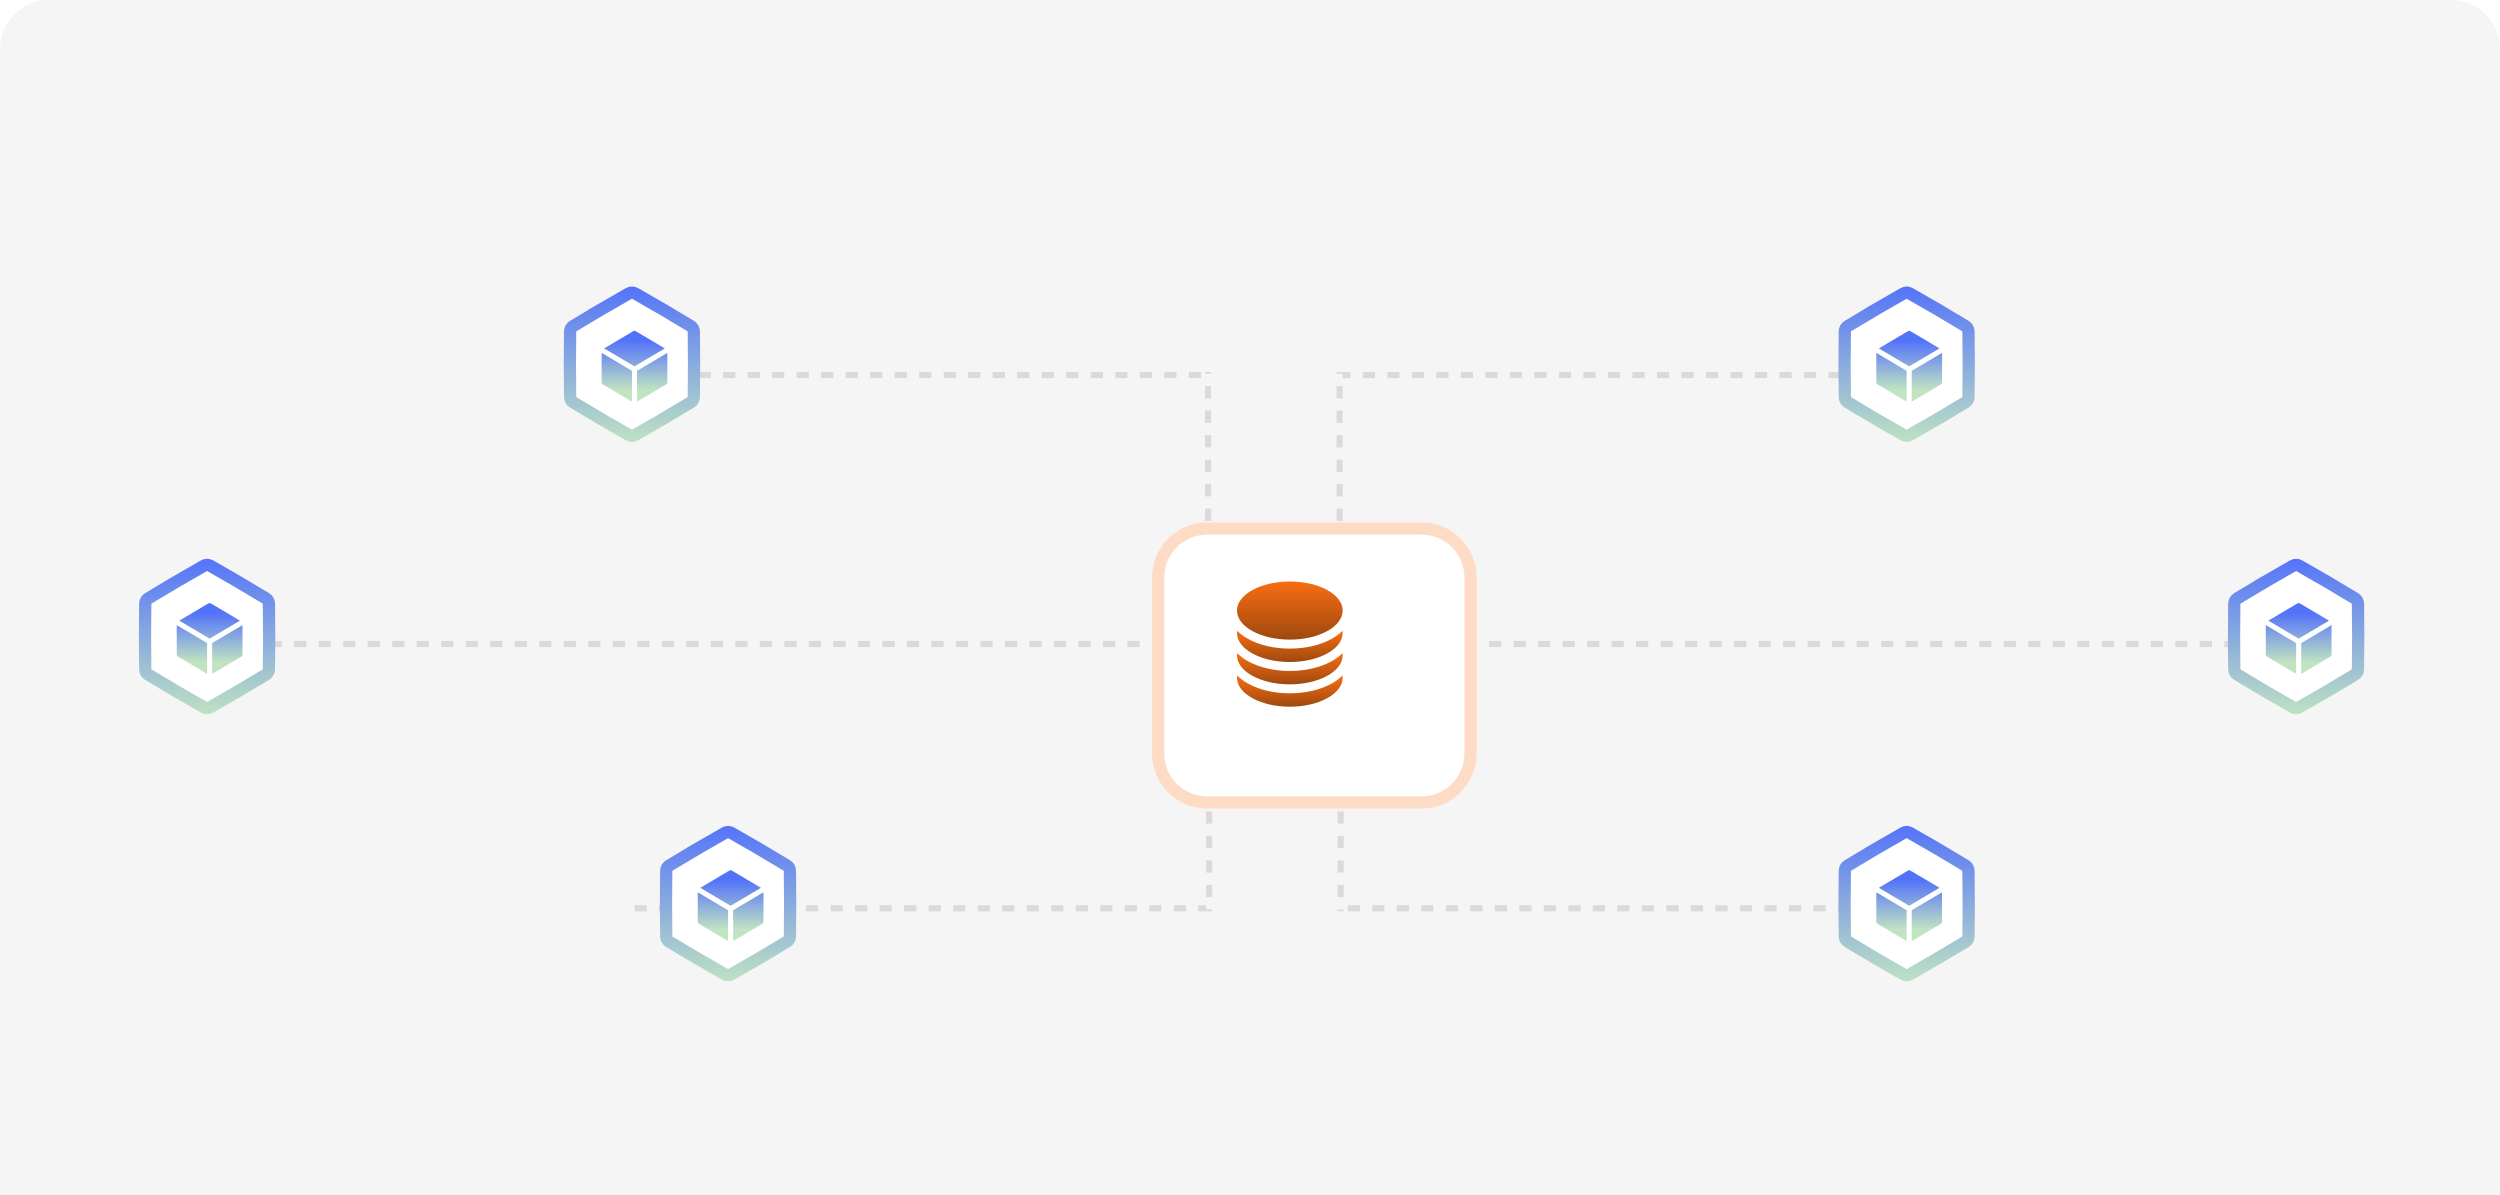 <svg width="408" height="195" viewBox="0 0 408 195" fill="none" xmlns="http://www.w3.org/2000/svg">
<path d="M0 8C0 3.582 3.582 0 8 0H400C404.418 0 408 3.582 408 8V195H0V8Z" fill="#F5F5F5"/>
<path d="M38.336 43.547C38.336 39.129 41.917 35.547 46.336 35.547H367.141C371.559 35.547 375.141 39.129 375.141 43.547V160.469H38.336V43.547Z" fill="#F5F5F5"/>
<mask id="mask0_3902_3125" style="mask-type:alpha" maskUnits="userSpaceOnUse" x="36" y="35" width="337" height="126">
<path d="M36 43.18C36 38.761 39.582 35.18 44 35.18H364.805C369.224 35.18 372.805 38.761 372.805 43.18V160.102H36V43.18Z" fill="#F5F5F5"/>
</mask>
<g mask="url(#mask0_3902_3125)">
<line x1="218.621" y1="85.016" x2="218.621" y2="60.702" stroke="#CAC2C2" stroke-opacity="0.55" stroke-dasharray="2 2"/>
<line x1="197.332" y1="124.414" x2="197.332" y2="148.728" stroke="#CAC2C2" stroke-opacity="0.55" stroke-dasharray="2 2"/>
<line x1="197.158" y1="85.016" x2="197.158" y2="60.702" stroke="#CAC2C2" stroke-opacity="0.55" stroke-dasharray="2 2"/>
<line x1="218.795" y1="124.414" x2="218.795" y2="148.728" stroke="#CAC2C2" stroke-opacity="0.55" stroke-dasharray="2 2"/>
<line x1="312.403" y1="61.203" x2="219.121" y2="61.203" stroke="#CAC2C2" stroke-opacity="0.55" stroke-dasharray="2 2"/>
<line x1="373" y1="105.109" x2="236" y2="105.109" stroke="#CAC2C2" stroke-opacity="0.55" stroke-dasharray="2 2"/>
<line x1="186" y1="105.109" x2="24" y2="105.109" stroke="#CAC2C2" stroke-opacity="0.55" stroke-dasharray="2 2"/>
<line x1="103.55" y1="148.234" x2="196.832" y2="148.234" stroke="#CAC2C2" stroke-opacity="0.55" stroke-dasharray="2 2"/>
<line x1="196.007" y1="61.203" x2="102.725" y2="61.203" stroke="#CAC2C2" stroke-opacity="0.55" stroke-dasharray="2 2"/>
<line x1="219.946" y1="148.234" x2="313.228" y2="148.234" stroke="#CAC2C2" stroke-opacity="0.55" stroke-dasharray="2 2"/>
</g>
<path d="M102.639 47.887C102.948 47.709 103.327 47.709 103.636 47.887L108.191 50.507V50.508L112.74 53.225C113.039 53.404 113.224 53.726 113.227 54.075L113.27 59.448L113.227 64.806C113.224 65.155 113.04 65.477 112.74 65.656L108.191 68.373L103.636 70.995C103.328 71.173 102.948 71.172 102.639 70.995L98.085 68.373L93.535 65.656C93.235 65.477 93.05 65.155 93.047 64.806L93.005 59.448L93.047 54.075C93.05 53.726 93.235 53.404 93.535 53.225L98.085 50.508L98.084 50.507L102.639 47.887Z" fill="white" stroke="url(#paint0_linear_3902_3125)" stroke-width="2"/>
<g clip-path="url(#clip0_3902_3125)">
<path d="M103.758 54.049C103.695 54.012 103.623 53.992 103.55 53.992C103.477 53.992 103.405 54.012 103.342 54.049L98.597 56.861L103.55 59.795L108.503 56.861L103.758 54.049ZM108.916 57.586L103.963 60.521V65.551L108.711 62.739C108.774 62.702 108.825 62.649 108.861 62.585C108.897 62.522 108.916 62.45 108.916 62.376V57.586ZM103.138 65.551V60.521L98.185 57.586V62.376C98.184 62.45 98.203 62.522 98.239 62.585C98.275 62.649 98.327 62.702 98.389 62.739L103.138 65.551Z" fill="url(#paint1_linear_3902_3125)"/>
</g>
<path d="M33.297 92.324C33.606 92.147 33.985 92.147 34.294 92.324L38.849 94.944V94.945L43.398 97.662C43.697 97.841 43.882 98.164 43.885 98.513L43.928 103.886L43.885 109.243C43.882 109.592 43.697 109.915 43.398 110.094L38.849 112.811L34.294 115.433C33.985 115.61 33.605 115.61 33.297 115.433L28.742 112.811L24.192 110.094C23.893 109.915 23.708 109.592 23.705 109.243L23.663 103.886L23.705 98.513C23.708 98.164 23.893 97.841 24.192 97.662L28.742 94.945L28.741 94.944L33.297 92.324Z" fill="white" stroke="url(#paint2_linear_3902_3125)" stroke-width="2"/>
<path d="M34.416 98.479C34.353 98.442 34.281 98.422 34.208 98.422C34.135 98.422 34.063 98.442 34 98.479L29.255 101.29L34.208 104.225L39.161 101.29L34.416 98.479ZM39.574 102.016L34.621 104.95V109.981L39.369 107.168C39.431 107.131 39.483 107.078 39.519 107.015C39.555 106.951 39.574 106.879 39.574 106.806V102.016ZM33.795 109.981V104.95L28.842 102.016V106.806C28.842 106.879 28.861 106.951 28.897 107.015C28.933 107.078 28.985 107.131 29.047 107.168L33.795 109.981Z" fill="url(#paint3_linear_3902_3125)"/>
<path d="M374.23 92.324C374.539 92.147 374.918 92.147 375.227 92.324L379.781 94.944V94.945L384.33 97.662C384.63 97.841 384.815 98.164 384.818 98.513L384.861 103.886L384.818 109.243C384.815 109.592 384.63 109.915 384.33 110.094L379.781 112.811L375.227 115.433C374.918 115.61 374.538 115.61 374.23 115.433L369.675 112.811L365.125 110.094C364.826 109.915 364.641 109.592 364.638 109.243L364.596 103.886L364.638 98.513C364.641 98.164 364.826 97.841 365.125 97.662L369.675 94.945L369.674 94.944L374.23 92.324Z" fill="white" stroke="url(#paint4_linear_3902_3125)" stroke-width="2"/>
<path d="M375.349 98.479C375.286 98.442 375.214 98.422 375.141 98.422C375.068 98.422 374.996 98.442 374.933 98.479L370.188 101.29L375.141 104.225L380.094 101.29L375.349 98.479ZM380.507 102.016L375.554 104.95V109.981L380.302 107.168C380.364 107.131 380.416 107.078 380.452 107.015C380.488 106.951 380.507 106.879 380.507 106.806V102.016ZM374.728 109.981V104.95L369.775 102.016V106.806C369.775 106.879 369.794 106.951 369.83 107.015C369.866 107.078 369.918 107.131 369.98 107.168L374.728 109.981Z" fill="url(#paint5_linear_3902_3125)"/>
<path d="M310.666 47.887C310.975 47.709 311.354 47.709 311.663 47.887L316.218 50.507V50.508L320.767 53.225C321.066 53.404 321.251 53.726 321.254 54.075L321.297 59.448L321.254 64.806C321.251 65.155 321.066 65.477 320.767 65.656L316.218 68.373L311.663 70.995C311.354 71.173 310.975 71.172 310.666 70.995L306.111 68.373L301.562 65.656C301.262 65.477 301.077 65.155 301.074 64.806L301.032 59.448L301.074 54.075C301.077 53.726 301.262 53.404 301.562 53.225L306.111 50.508L306.11 50.507L310.666 47.887Z" fill="white" stroke="url(#paint6_linear_3902_3125)" stroke-width="2"/>
<g clip-path="url(#clip1_3902_3125)">
<path d="M311.785 54.049C311.722 54.012 311.65 53.992 311.577 53.992C311.504 53.992 311.432 54.012 311.369 54.049L306.624 56.861L311.577 59.795L316.53 56.861L311.785 54.049ZM316.943 57.586L311.99 60.521V65.551L316.738 62.739C316.801 62.702 316.852 62.649 316.888 62.585C316.924 62.522 316.943 62.45 316.943 62.376V57.586ZM311.164 65.551V60.521L306.211 57.586V62.376C306.211 62.45 306.23 62.522 306.266 62.585C306.302 62.649 306.354 62.702 306.416 62.739L311.164 65.551Z" fill="url(#paint7_linear_3902_3125)"/>
</g>
<path d="M310.666 135.918C310.975 135.74 311.354 135.74 311.663 135.918L316.218 138.538V138.539L320.767 141.256C321.066 141.435 321.251 141.757 321.254 142.106L321.297 147.479L321.254 152.837C321.251 153.186 321.066 153.508 320.767 153.688L316.218 156.404L311.663 159.026C311.354 159.204 310.975 159.204 310.666 159.026L306.111 156.404L301.562 153.688C301.262 153.508 301.077 153.186 301.074 152.837L301.032 147.479L301.074 142.106C301.077 141.757 301.262 141.435 301.562 141.256L306.111 138.539L306.11 138.538L310.666 135.918Z" fill="white" stroke="url(#paint8_linear_3902_3125)" stroke-width="2"/>
<path d="M311.785 142.081C311.722 142.043 311.65 142.023 311.577 142.023C311.504 142.023 311.432 142.043 311.369 142.081L306.624 144.892L311.577 147.826L316.53 144.892L311.785 142.081ZM316.943 145.618L311.99 148.552V153.582L316.738 150.77C316.801 150.733 316.852 150.68 316.888 150.616C316.924 150.553 316.943 150.481 316.943 150.408V145.618ZM311.164 153.582V148.552L306.211 145.618V150.408C306.211 150.481 306.23 150.553 306.266 150.616C306.302 150.68 306.354 150.733 306.416 150.77L311.164 153.582Z" fill="url(#paint9_linear_3902_3125)"/>
<path d="M118.324 135.918C118.633 135.74 119.012 135.74 119.321 135.918L123.875 138.538V138.539L128.424 141.256C128.724 141.435 128.909 141.757 128.912 142.106L128.955 147.479L128.912 152.837C128.909 153.186 128.724 153.508 128.424 153.688L123.875 156.404L119.321 159.026C119.012 159.204 118.632 159.204 118.324 159.026L113.769 156.404L109.219 153.688C108.92 153.508 108.735 153.186 108.732 152.837L108.69 147.479L108.732 142.106C108.735 141.757 108.92 141.435 109.219 141.256L113.769 138.539L113.768 138.538L118.324 135.918Z" fill="white" stroke="url(#paint10_linear_3902_3125)" stroke-width="2"/>
<path d="M119.443 142.081C119.38 142.043 119.308 142.023 119.235 142.023C119.162 142.023 119.09 142.043 119.027 142.081L114.282 144.892L119.235 147.826L124.188 144.892L119.443 142.081ZM124.601 145.618L119.648 148.552V153.582L124.396 150.77C124.458 150.733 124.51 150.68 124.546 150.616C124.582 150.553 124.601 150.481 124.601 150.408V145.618ZM118.822 153.582V148.552L113.869 145.618V150.408C113.869 150.481 113.888 150.553 113.924 150.616C113.96 150.68 114.012 150.733 114.074 150.77L118.822 153.582Z" fill="url(#paint11_linear_3902_3125)"/>
<g filter="url(#filter0_d_3902_3125)">
<path d="M184 90.25C184 85.279 188.029 81.25 193 81.25H228C232.971 81.25 237 85.279 237 90.25V118.969C237 123.939 232.971 127.969 228 127.969H193C188.029 127.969 184 123.939 184 118.969V90.25Z" fill="white"/>
<path d="M193 82.25H228C232.418 82.25 236 85.832 236 90.25V118.969C236 123.387 232.418 126.969 228 126.969H193C188.582 126.969 185 123.387 185 118.969V90.25L185.011 89.838C185.225 85.611 188.72 82.25 193 82.25Z" stroke="#FDDBC4" stroke-width="2"/>
</g>
<path d="M219.125 99.643C219.125 102.263 215.263 104.388 210.5 104.388C205.737 104.388 201.875 102.263 201.875 99.643C201.875 97.023 205.737 94.898 210.5 94.898C215.263 94.898 219.125 97.023 219.125 99.643Z" fill="url(#paint12_linear_3902_3125)"/>
<path d="M210.5 105.851C213.073 105.851 215.474 105.28 217.283 104.285C217.949 103.925 218.561 103.472 219.101 102.938C219.116 103.055 219.125 103.175 219.125 103.296C219.125 105.916 215.263 108.041 210.5 108.041C205.737 108.041 201.875 105.916 201.875 103.296C201.875 103.175 201.884 103.055 201.899 102.938C202.439 103.472 203.051 103.925 203.717 104.285C205.525 105.28 207.927 105.851 210.5 105.851Z" fill="url(#paint13_linear_3902_3125)"/>
<path d="M210.5 109.499C213.073 109.499 215.474 108.929 217.283 107.933C217.949 107.574 218.561 107.12 219.101 106.586C219.116 106.704 219.125 106.823 219.125 106.944C219.125 109.564 215.263 111.689 210.5 111.689C205.737 111.689 201.875 109.564 201.875 106.944C201.875 106.823 201.884 106.704 201.899 106.586C202.439 107.12 203.051 107.574 203.717 107.933C205.525 108.929 207.927 109.499 210.5 109.499Z" fill="url(#paint14_linear_3902_3125)"/>
<path d="M210.5 113.147C213.073 113.147 215.474 112.577 217.283 111.581C217.949 111.222 218.561 110.769 219.101 110.234C219.116 110.352 219.125 110.472 219.125 110.593C219.125 113.213 215.263 115.337 210.5 115.337C205.737 115.337 201.875 113.213 201.875 110.593C201.875 110.472 201.884 110.352 201.899 110.234C202.439 110.769 203.051 111.222 203.717 111.581C205.525 112.577 207.927 113.147 210.5 113.147Z" fill="url(#paint15_linear_3902_3125)"/>
<defs>
<filter id="filter0_d_3902_3125" x="175" y="72.25" width="79" height="72.719" filterUnits="userSpaceOnUse" color-interpolation-filters="sRGB">
<feFlood flood-opacity="0" result="BackgroundImageFix"/>
<feColorMatrix in="SourceAlpha" type="matrix" values="0 0 0 0 0 0 0 0 0 0 0 0 0 0 0 0 0 0 127 0" result="hardAlpha"/>
<feMorphology radius="1" operator="dilate" in="SourceAlpha" result="effect1_dropShadow_3902_3125"/>
<feOffset dx="4" dy="4"/>
<feGaussianBlur stdDeviation="6"/>
<feComposite in2="hardAlpha" operator="out"/>
<feColorMatrix type="matrix" values="0 0 0 0 0.973 0 0 0 0 0.427 0 0 0 0 0.067 0 0 0 0.11 0"/>
<feBlend mode="normal" in2="BackgroundImageFix" result="effect1_dropShadow_3902_3125"/>
<feBlend mode="normal" in="SourceGraphic" in2="effect1_dropShadow_3902_3125" result="shape"/>
</filter>
<linearGradient id="paint0_linear_3902_3125" x1="103.138" y1="46.445" x2="103.138" y2="72.436" gradientUnits="userSpaceOnUse">
<stop stop-color="#5372FA"/>
<stop offset="1" stop-color="#BFE3C2"/>
</linearGradient>
<linearGradient id="paint1_linear_3902_3125" x1="103.55" y1="55.564" x2="103.55" y2="63.694" gradientUnits="userSpaceOnUse">
<stop stop-color="#5372FA"/>
<stop offset="1" stop-color="#C0E4C1"/>
</linearGradient>
<linearGradient id="paint2_linear_3902_3125" x1="33.795" y1="90.883" x2="33.795" y2="116.873" gradientUnits="userSpaceOnUse">
<stop stop-color="#5372FA"/>
<stop offset="1" stop-color="#BFE3C2"/>
</linearGradient>
<linearGradient id="paint3_linear_3902_3125" x1="34.208" y1="99.994" x2="34.208" y2="108.124" gradientUnits="userSpaceOnUse">
<stop stop-color="#5372FA"/>
<stop offset="1" stop-color="#C0E4C1"/>
</linearGradient>
<linearGradient id="paint4_linear_3902_3125" x1="374.728" y1="90.883" x2="374.728" y2="116.873" gradientUnits="userSpaceOnUse">
<stop stop-color="#5372FA"/>
<stop offset="1" stop-color="#BFE3C2"/>
</linearGradient>
<linearGradient id="paint5_linear_3902_3125" x1="375.141" y1="99.994" x2="375.141" y2="108.124" gradientUnits="userSpaceOnUse">
<stop stop-color="#5372FA"/>
<stop offset="1" stop-color="#C0E4C1"/>
</linearGradient>
<linearGradient id="paint6_linear_3902_3125" x1="311.164" y1="46.445" x2="311.164" y2="72.436" gradientUnits="userSpaceOnUse">
<stop stop-color="#5372FA"/>
<stop offset="1" stop-color="#BFE3C2"/>
</linearGradient>
<linearGradient id="paint7_linear_3902_3125" x1="311.577" y1="55.564" x2="311.577" y2="63.694" gradientUnits="userSpaceOnUse">
<stop stop-color="#5372FA"/>
<stop offset="1" stop-color="#C0E4C1"/>
</linearGradient>
<linearGradient id="paint8_linear_3902_3125" x1="311.164" y1="134.477" x2="311.164" y2="160.467" gradientUnits="userSpaceOnUse">
<stop stop-color="#5372FA"/>
<stop offset="1" stop-color="#BFE3C2"/>
</linearGradient>
<linearGradient id="paint9_linear_3902_3125" x1="311.577" y1="143.595" x2="311.577" y2="151.725" gradientUnits="userSpaceOnUse">
<stop stop-color="#5372FA"/>
<stop offset="1" stop-color="#C0E4C1"/>
</linearGradient>
<linearGradient id="paint10_linear_3902_3125" x1="118.822" y1="134.477" x2="118.822" y2="160.467" gradientUnits="userSpaceOnUse">
<stop stop-color="#5372FA"/>
<stop offset="1" stop-color="#BFE3C2"/>
</linearGradient>
<linearGradient id="paint11_linear_3902_3125" x1="119.235" y1="143.595" x2="119.235" y2="151.725" gradientUnits="userSpaceOnUse">
<stop stop-color="#5372FA"/>
<stop offset="1" stop-color="#C0E4C1"/>
</linearGradient>
<linearGradient id="paint12_linear_3902_3125" x1="210.5" y1="94.898" x2="210.5" y2="104.388" gradientUnits="userSpaceOnUse">
<stop stop-color="#F86D11"/>
<stop offset="1" stop-color="#9E4910"/>
</linearGradient>
<linearGradient id="paint13_linear_3902_3125" x1="210.5" y1="102.938" x2="210.5" y2="108.041" gradientUnits="userSpaceOnUse">
<stop stop-color="#F86D11"/>
<stop offset="1" stop-color="#9E4910"/>
</linearGradient>
<linearGradient id="paint14_linear_3902_3125" x1="210.5" y1="106.586" x2="210.5" y2="111.689" gradientUnits="userSpaceOnUse">
<stop stop-color="#F86D11"/>
<stop offset="1" stop-color="#9E4910"/>
</linearGradient>
<linearGradient id="paint15_linear_3902_3125" x1="210.5" y1="110.234" x2="210.5" y2="115.337" gradientUnits="userSpaceOnUse">
<stop stop-color="#F86D11"/>
<stop offset="1" stop-color="#9E4910"/>
</linearGradient>
<clipPath id="clip0_3902_3125">
<rect width="13.208" height="13.414" fill="white" transform="translate(96.946 53.156)"/>
</clipPath>
<clipPath id="clip1_3902_3125">
<rect width="13.208" height="13.414" fill="white" transform="translate(304.973 53.156)"/>
</clipPath>
</defs>
</svg>
